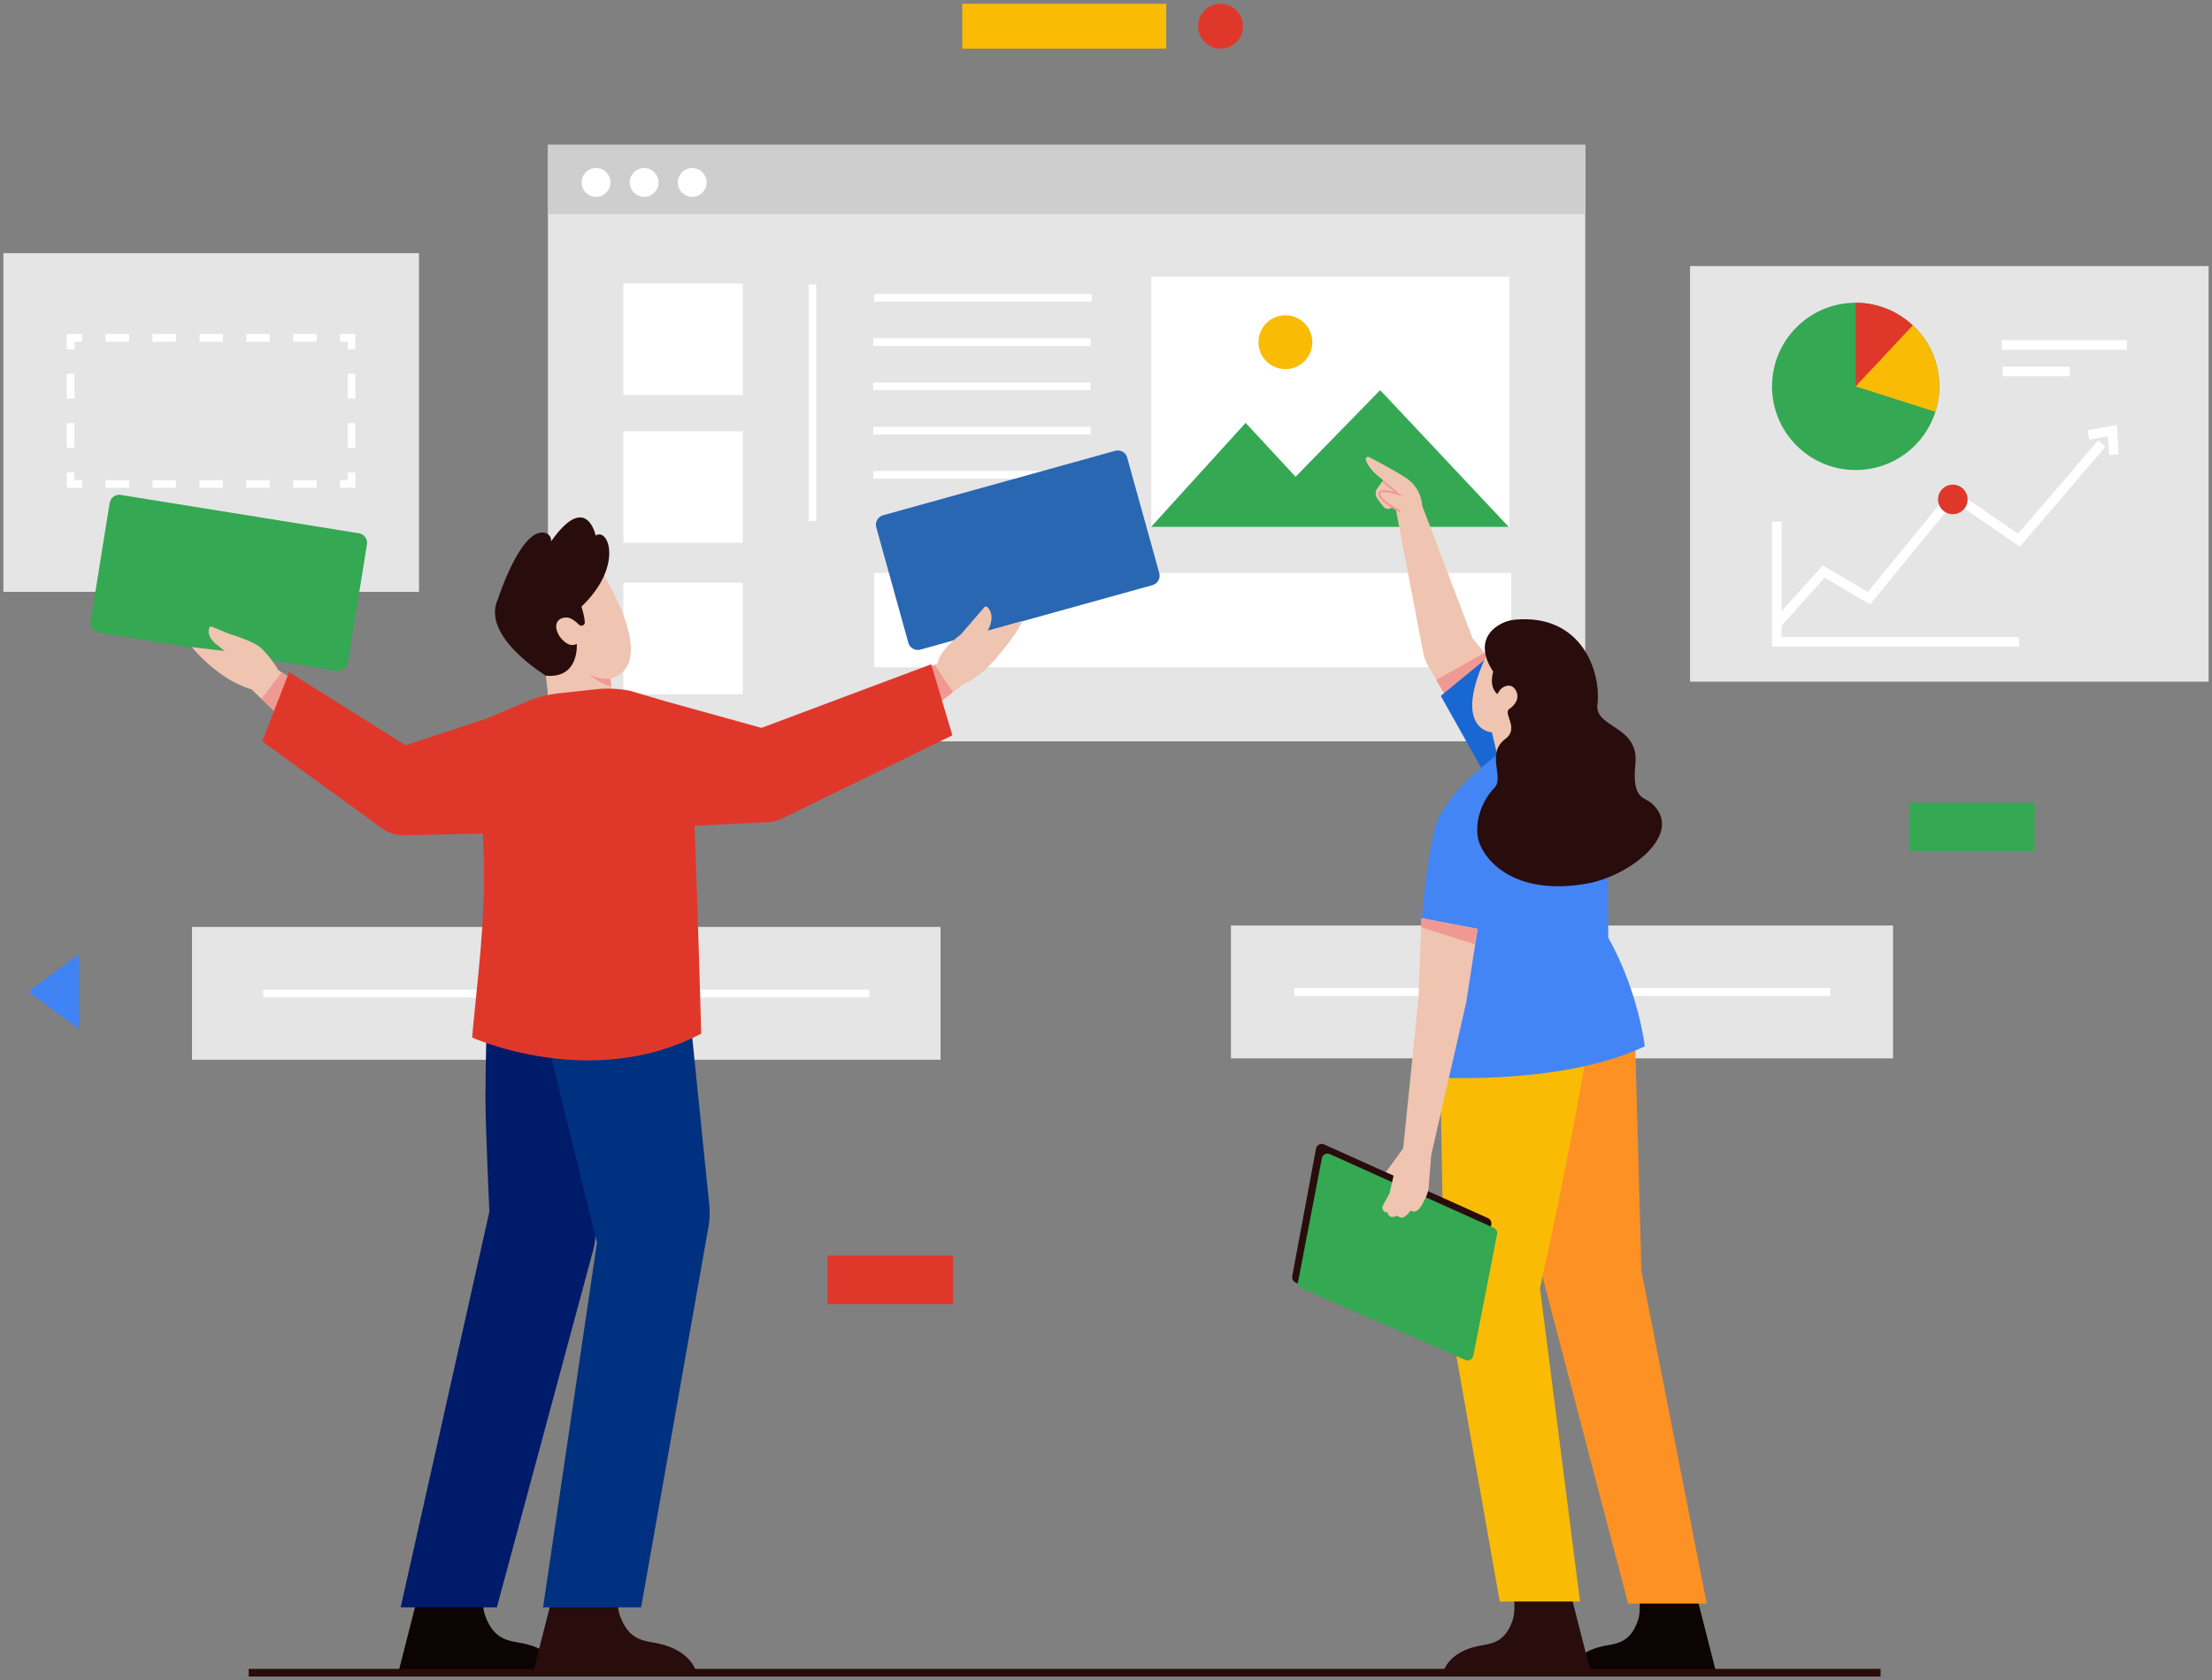 <?xml version="1.0" encoding="UTF-8"?> <svg xmlns="http://www.w3.org/2000/svg" xmlns:xlink="http://www.w3.org/1999/xlink" version="1.1" id="Illustration" x="0px" y="0px" viewBox="0 0 1182 898" style="enable-background:new 0 0 1182 898;" xml:space="preserve"><rect x="0" y="0" width="1182" height="898" fill="#808080" stroke="none"/> <style type="text/css"> .st0{fill:#FABB05;} .st1{fill:#DF382B;} .st2{fill:#34A853;} .st3{fill:#3F83F4;} .st4{fill:#E5E5E5;} .st5{fill:#FFFFFF;} .st6{fill:#CECECE;} .st7{fill:#0C0303;} .st8{fill:#290C0C;} .st9{fill:#EFC4B0;} .st10{fill:#EF9992;} .st11{fill:#FD9124;} .st12{fill:#1967D3;} .st13{fill:#4385F5;} .st14{fill:#2967B2;} .st15{fill:#001B69;} .st16{fill:#003180;} </style> <g> <g id="Small_Elements"> <g> <rect x="514.2" y="2" class="st0" width="109" height="24"></rect> </g> <g> <circle class="st1" cx="652.2" cy="14" r="12"></circle> </g> <g> <rect x="442.2" y="671" class="st1" width="67" height="26"></rect> </g> <g> <rect x="1020.2" y="429" class="st2" width="67" height="26"></rect> </g> <g> <polygon class="st3" points="42.2,550 15.1,530 42.2,510 "></polygon> </g> </g> <g id="Chart_3_"> <g> <rect x="1.8" y="135.3" class="st4" width="222.1" height="181"></rect> </g> <g> <g> <polygon class="st5" points="39.8,186.7 35.7,186.7 35.7,178.5 43.9,178.5 43.9,182.6 39.8,182.6 "></polygon> </g> <g> <path class="st5" d="M169.2,182.6h-12.5v-4.1h12.5V182.6z M144.1,182.6h-12.5v-4.1h12.5V182.6z M119.1,182.6h-12.5v-4.1h12.5 V182.6z M94,182.6H81.5v-4.1H94V182.6z M69,182.6H56.4v-4.1H69V182.6z"></path> </g> <g> <polygon class="st5" points="189.9,186.7 185.8,186.7 185.8,182.6 181.7,182.6 181.7,178.5 189.9,178.5 "></polygon> </g> <g> <path class="st5" d="M189.9,239.3h-4.1v-13.2h4.1V239.3z M189.9,213h-4.1v-13.2h4.1V213z"></path> </g> <g> <polygon class="st5" points="189.9,260.7 181.7,260.7 181.7,256.6 185.8,256.6 185.8,252.5 189.9,252.5 "></polygon> </g> <g> <path class="st5" d="M169.2,260.7h-12.5v-4.1h12.5V260.7z M144.1,260.7h-12.5v-4.1h12.5V260.7z M119.1,260.7h-12.5v-4.1h12.5 V260.7z M94,260.7H81.5v-4.1H94V260.7z M69,260.7H56.4v-4.1H69V260.7z"></path> </g> <g> <polygon class="st5" points="43.9,260.7 35.7,260.7 35.7,252.5 39.8,252.5 39.8,256.6 43.9,256.6 "></polygon> </g> <g> <path class="st5" d="M39.8,239.3h-4.1v-13.2h4.1V239.3z M39.8,213h-4.1v-13.2h4.1V213z"></path> </g> </g> </g> <g id="Chart_2_"> <g> <rect x="102.5" y="495.5" transform="matrix(-1 -1.224647e-16 1.224647e-16 -1 605.09 1061.865)" class="st4" width="400" height="71"></rect> </g> <g> <rect x="140.6" y="528.9" class="st5" width="323.9" height="4.1"></rect> </g> </g> <g id="Chart_1_"> <g> <rect x="657.8" y="494.7" transform="matrix(-1 -1.224647e-16 1.224647e-16 -1 1669.366 1060.322)" class="st4" width="353.8" height="71"></rect> </g> <g> <rect x="691.5" y="528.1" class="st5" width="286.5" height="4.1"></rect> </g> </g> <g id="Screen"> <g> <rect x="292.8" y="77.4" class="st4" width="554.3" height="318.8"></rect> </g> <g> <rect x="292.8" y="77.4" class="st6" width="554.3" height="37"></rect> </g> <g> <rect x="615.2" y="147.9" class="st5" width="191.3" height="133.7"></rect> </g> <g> <polygon class="st2" points="615.2,281.5 615.2,281.6 806.2,281.6 737.5,208.5 692.3,254.8 665.6,226 "></polygon> </g> <g> <ellipse transform="matrix(0.379 -0.925 0.925 0.379 257.317 749.266)" class="st0" cx="687.2" cy="182.8" rx="14.4" ry="14.4"></ellipse> </g> <g> <circle class="st5" cx="369.9" cy="97.5" r="7.7"></circle> </g> <g> <circle class="st5" cx="344.2" cy="97.5" r="7.7"></circle> </g> <g> <circle class="st5" cx="318.5" cy="97.5" r="7.7"></circle> </g> <g> <rect x="467.1" y="157.1" class="st5" width="116.2" height="4.1"></rect> </g> <g> <rect x="466.6" y="180.8" class="st5" width="116.2" height="4.1"></rect> </g> <g> <rect x="466.6" y="204.4" class="st5" width="116.2" height="4.1"></rect> </g> <g> <rect x="466.6" y="228.1" class="st5" width="116.2" height="4.1"></rect> </g> <g> <rect x="466.6" y="251.7" class="st5" width="116.2" height="4.1"></rect> </g> <g> <rect x="467.1" y="306.2" class="st5" width="340.4" height="50.4"></rect> </g> <g> <rect x="432.1" y="152" class="st5" width="4.1" height="126.5"></rect> </g> <g> <rect x="333.1" y="151.5" class="st5" width="63.8" height="59.6"></rect> </g> <g> <rect x="333.1" y="230.5" class="st5" width="63.8" height="59.6"></rect> </g> <g> <rect x="333.1" y="311.4" class="st5" width="63.8" height="59.6"></rect> </g> </g> <g id="Chart"> <g> <rect x="903.1" y="142.2" class="st4" width="277.1" height="222.1"></rect> </g> <g> <polygon class="st5" points="1127,243.2 1126.4,233.2 1116.4,234.9 1115.5,229.9 1131.2,227.1 1132.1,242.9 "></polygon> </g> <g> <path class="st2" d="M1036.3,206.5c0,4.7-0.7,9.3-2.1,13.6c-5.7,18-22.6,31.1-42.6,31.1c-24.7,0-44.7-20-44.7-44.7 s20-44.7,44.7-44.7c10.1,0,19.4,3.4,26.9,9c1.2,0.9,2.4,1.9,3.6,3C1030.9,182,1036.3,193.6,1036.3,206.5z"></path> </g> <g> <path class="st0" d="M1036.3,206.5c0,4.7-0.7,9.3-2.1,13.6l-42.6-13.6l26.9-35.6c1.2,0.9,2.4,1.9,3.6,3 C1030.9,182,1036.3,193.6,1036.3,206.5z"></path> </g> <g> <rect x="1069.7" y="181.8" class="st5" width="66.8" height="5.1"></rect> </g> <g> <rect x="1070.1" y="196" class="st5" width="35.9" height="5.1"></rect> </g> <g> <polygon class="st5" points="1078.9,345.6 946.9,345.6 946.9,278.7 952,278.7 952,340.5 1078.9,340.5 "></polygon> </g> <g> <polygon class="st5" points="951.4,335.1 947.5,331.6 974,302.2 998.1,316.3 1043.3,261.1 1078.4,285.3 1121.2,235.3 1125.1,238.7 1079.3,292.2 1044.3,268 999.3,323 975,308.7 "></polygon> </g> <g> <path class="st1" d="M1022.1,173.9l-30.5,32.6v-44.7C1003.4,161.8,1014.1,166.4,1022.1,173.9z"></path> </g> <g> <circle class="st1" cx="1043.5" cy="266.9" r="7.9"></circle> </g> </g> <g id="Woman"> <g> <path class="st7" d="M916.8,892.9h-78.3c0,0,2.6-9.9,18.3-13.2c6.5-1.4,14-1.1,18.4-13.5c3.3-9.4-2.3-27.8-2.3-27.8h30 L916.8,892.9z"></path> </g> <g> <path class="st8" d="M849.8,892.9h-78.3c0,0,2.6-9.9,18.3-13.2c6.5-1.4,14-1.1,18.4-13.5c3.3-9.4-2.3-27.8-2.3-27.8h30 L849.8,892.9z"></path> </g> <g> <path class="st9" d="M804.4,362l-23.1,25.1l-13.8-23.7l-4.3-7.4c-1.3-2.3-2.3-4.7-2.7-7.3l-14.7-76.8c0,0-0.5-0.3-1.6-1l-0.5,0.4 c-1.2,1-3,0.9-4.1-0.2c-1.6-1.7-2.9-3.6-3.8-5c-0.9-1.4-0.9-3.2-0.2-4.6l3.5-4.9c-6.4-4.7-8.6-8.6-9.3-10.9 c-0.3-1,0.8-1.9,1.8-1.4c3.8,1.9,12,6.3,19,10.6c9.3,5.8,9.3,15.2,9.3,15.2l27,71.1l6.6,7.9L804.4,362z"></path> </g> <g> <polygon class="st10" points="804.4,362 781.3,387.1 767.5,363.3 793.5,348.8 "></polygon> </g> <g> <path class="st11" d="M805.8,567.9l18.5,113.9c0.2,1.5,0.6,3.1,1,4.6l44.7,170.6h42l-34.9-177.8l-3.5-127.6L805.8,567.9z"></path> </g> <g> <path class="st0" d="M847.7,563.9c0,0-10.4,60.6-24.8,124.6l21.4,167.4h-42.9l-29.3-166c-0.3-1.7-0.5-3.5-0.5-5.2l-2.1-117.2 L847.7,563.9z"></path> </g> <g> <polygon class="st12" points="795.1,416.8 769.9,371.9 796.2,350.3 829.8,387.8 "></polygon> </g> <g> <path class="st8" d="M795.1,651l-87.6-39.4c-1.9-0.8-4,0.3-4.3,2.4l-12.7,68.1c-0.2,1.4,0.5,2.7,1.8,3.3l87.6,38.3 c1.9,0.8,4-0.4,4.3-2.4l12.7-67C797.1,652.9,796.4,651.6,795.1,651z"></path> </g> <g> <path class="st13" d="M800.6,403c0,0-29.2,21-33.9,39.7c-4.7,18.7-7,49-7,49l21,4.7l-20.9,79.1c0,0,72.4,5.8,119.1-16.3 c0,0-3.2-28.9-19.5-58.1l-0.5-61.9L848.5,403H800.6z"></path> </g> <g> <path class="st2" d="M798.2,656.2l-87.6-39.4c-1.9-0.8-4,0.3-4.3,2.4l-12.7,66c-0.2,1.4,0.5,2.7,1.8,3.3l87.6,38.3 c1.9,0.8,4-0.4,4.3-2.4l12.7-64.9C800.2,658.1,799.5,656.7,798.2,656.2z"></path> </g> <g> <g> <path class="st9" d="M803.8,419.2l-6.6-27.8c0,0-25.7-1.3,3.3-53.2l40.2,20l-4.4,58L803.8,419.2z"></path> </g> <g> <path class="st8" d="M882.8,429.5c-4.2-3.9-10.9-1.8-8.9-21.5c2-20.3-21.9-18.9-20.3-31.5c2.1-17-8.1-48.8-44.4-45.3 c-7.5,0.7-23.6,8.8-11.3,27.8c0,0-2.6,7.9,2.3,12c0,0,1-2.4,2.7-3.5c1.8-1.2,5-2.1,7,1.3c2.7,4.5-0.9,8.5-3.3,10 c-3.8,2.4,5.5,10.4-2.2,16.1c-10.6,7.9-0.4,20.6-5.8,26.1c-5.4,5.5-10.4,15.6-9,25.9c1.4,10.5,17.5,32.8,59,25.2 C870.8,468,900.3,445.6,882.8,429.5z"></path> </g> </g> <g> <g> <path class="st10" d="M748,273.8c-6.9-3.4-11.5-7.4-11.5-9.9c0-0.7,0.3-1.2,1-1.6c1.6-0.8,5.1-0.1,7.4,0.5l-6.4-5.4l0.7-0.8 l10.2,8.7l-2.5-0.8c-1.9-0.6-7.2-2.1-8.9-1.2c-0.3,0.1-0.4,0.3-0.4,0.6c0,1.4,2.9,4.9,10.9,9L748,273.8z"></path> </g> </g> <g> <path class="st9" d="M759.6,490.7l-0.2,4.8l-1.4,37.6l-8.2,80.6l-9.2,12.7l4.1,1.8l-2.2,9.6l-3.5,6.4c-1,1.8,0.4,3.9,2.4,3.8 l0.1,0c0,0,0.4,4.1,5.3,1.6c0,0,2.4,3.9,7-2.7c0,0,3.5,3.2,7.1-5.1c1.1-1.7,1.8-3.7,2.4-6l1.5-18.6l18.7-81.5l4.8-31.1l1.3-8.2 L759.6,490.7z"></path> </g> <g> <polygon class="st10" points="789.5,496.5 788.2,504.7 759.4,495.5 759.6,490.7 "></polygon> </g> </g> <g id="Man"> <g> <path class="st7" d="M213.1,892.9h86.7c0,0-2.8-10.9-20.2-14.6c-7.2-1.5-15.5-1.2-20.4-15c-3.7-10.4,2.5-30.8,2.5-30.8h-33.2 L213.1,892.9z"></path> </g> <g> <path class="st8" d="M285.1,892.9h86.7c0,0-2.8-10.9-20.2-14.6c-7.2-1.5-15.5-1.2-20.4-15c-3.7-10.4,2.5-30.8,2.5-30.8h-33.2 L285.1,892.9z"></path> </g> <g> <path class="st2" d="M191.8,285L64.5,264.5c-2.8-0.5-5.4,1.5-5.9,4.3l-10.2,63.4c-0.5,2.8,1.5,5.4,4.3,5.9L180,358.5 c2.8,0.5,5.4-1.5,5.9-4.3l10.2-63.4C196.5,288.1,194.6,285.4,191.8,285z"></path> </g> <g> <path class="st9" d="M166.3,369.5L157,390l-17.3-16.5l-5.3-5.1c-18-5.1-31.9-22.6-31.9-22.6l17.5,2.1l-5.1-4.1 c-4-3.7-3.6-6.8-3.1-8.3c0.2-0.6,0.9-0.8,1.4-0.6l8.9,3.7c0,0,10.3,3.1,15.4,6.2c5.1,3.1,11.3,13.4,11.3,13.4l1.8,1.2 L166.3,369.5z"></path> </g> <g> <path class="st14" d="M596,240.9l-124.2,34.5c-2.7,0.8-4.3,3.6-3.6,6.3l17.2,61.9c0.8,2.7,3.6,4.3,6.3,3.6l124.2-34.5 c2.7-0.8,4.3-3.6,3.6-6.3l-17.2-61.9C601.6,241.8,598.7,240.2,596,240.9z"></path> </g> <g> <path class="st9" d="M546.3,331.9c0,0-2.1,5.7-12.4,18c-4,4.7-10.9,12.4-19.5,16l-5.2,4l-2.2,1.7l-9.1,7.1l-5.1-20.1l6.8-3.4 l1.5-0.7c0,0,0-6.2,12.3-15.4l12.6-14.6c0.4-0.5,1.2-0.5,1.7,0c1.5,1.5,3.9,5.4,0.1,12.6L546.3,331.9z"></path> </g> <g> <g> <path class="st9" d="M326.8,362.5c-0.2,0.1-0.5,0.1-0.7,0.2l0.6,4.1l2.5,17.4l-34.8,1.4l-7.3-66.3l34-14.5 C321,304.8,353,354.1,326.8,362.5z"></path> </g> <g> <path class="st8" d="M266.1,320.1c0,0,12.9-40.4,26.1-35c0,0,2.5,1.1,2.3,4.2c18.9-26.8,23.8-3.1,23.8-3.1 c7.1-4.4,14.8,16.7-7.6,38c1,3.2,1.6,5.8,1.8,8.2c0.1,0.7-0.3,1.3-0.8,1.7l0,0c-0.8,0.5-1.8,0.4-2.4-0.3c-0.8-0.9-2.1-2-4-3.1 c-2.2-1.2-5.4-0.8-7,1c-1.3,1.5-1.8,3.9,0.4,7.9c0,0,4.5,7.3,9.5,4.5c0,0,1.5,18.8-16.6,17C291.6,360.9,256.7,340.1,266.1,320.1 z"></path> </g> </g> <g> <polygon class="st10" points="509.2,369.9 507,371.6 497.9,378.7 492.8,358.7 499.5,355.3 "></polygon> </g> <g> <polygon class="st10" points="166.3,369.5 157,390 139.7,373.5 150.6,359.3 "></polygon> </g> <g> <path class="st15" d="M260.4,535c0,0-1,31.9-1,52.4c0,14.5,2.1,60.2,2.1,60.2L214.1,859h51.4l51.5-191c0.6-2.3,1-4.6,1.1-6.9 l8-123.5L260.4,535z"></path> </g> <g> <path class="st16" d="M290.2,547.4L319,664.1L290.2,859h52.4l36-203.5c0.7-3.8,0.8-7.7,0.4-11.6l-10.7-105.3L290.2,547.4z"></path> </g> <g> <path class="st1" d="M154.5,359.2l-14.4,37l63.9,46.4c3.6,2.6,7.9,3.9,12.3,3.8l41.6-0.9c0,0,0.9,7.7,0.7,29.1 c-0.4,28.2-5.1,64.1-6.3,79.9c0,0,63.8,28.8,122.4-2.1c0,0-2.1-76.1-3.6-111.1l39-1.9c2.7-0.1,5.4-0.8,7.9-2l90.9-44.4l-11.3-38 L406.9,389L355,374.6l-18.6-5.5c-6.1-1.1-12.2-1.4-18.3-0.7l-19.4,2.1c-6.3,0.7-12.4,2.3-18.2,4.8l-20.1,8.6l-43.7,14.4 L154.5,359.2z"></path> </g> <g> <path class="st10" d="M326.1,362.8l0.6,4.1c-7.4-2-11.8-6.6-11.8-6.6c5.6,3.1,9.5,2.6,11.9,2.3 C326.5,362.6,326.3,362.7,326.1,362.8z"></path> </g> </g> <g id="Underline"> <rect x="132.9" y="891.9" class="st8" width="872" height="4.1"></rect> </g> </g> </svg> 